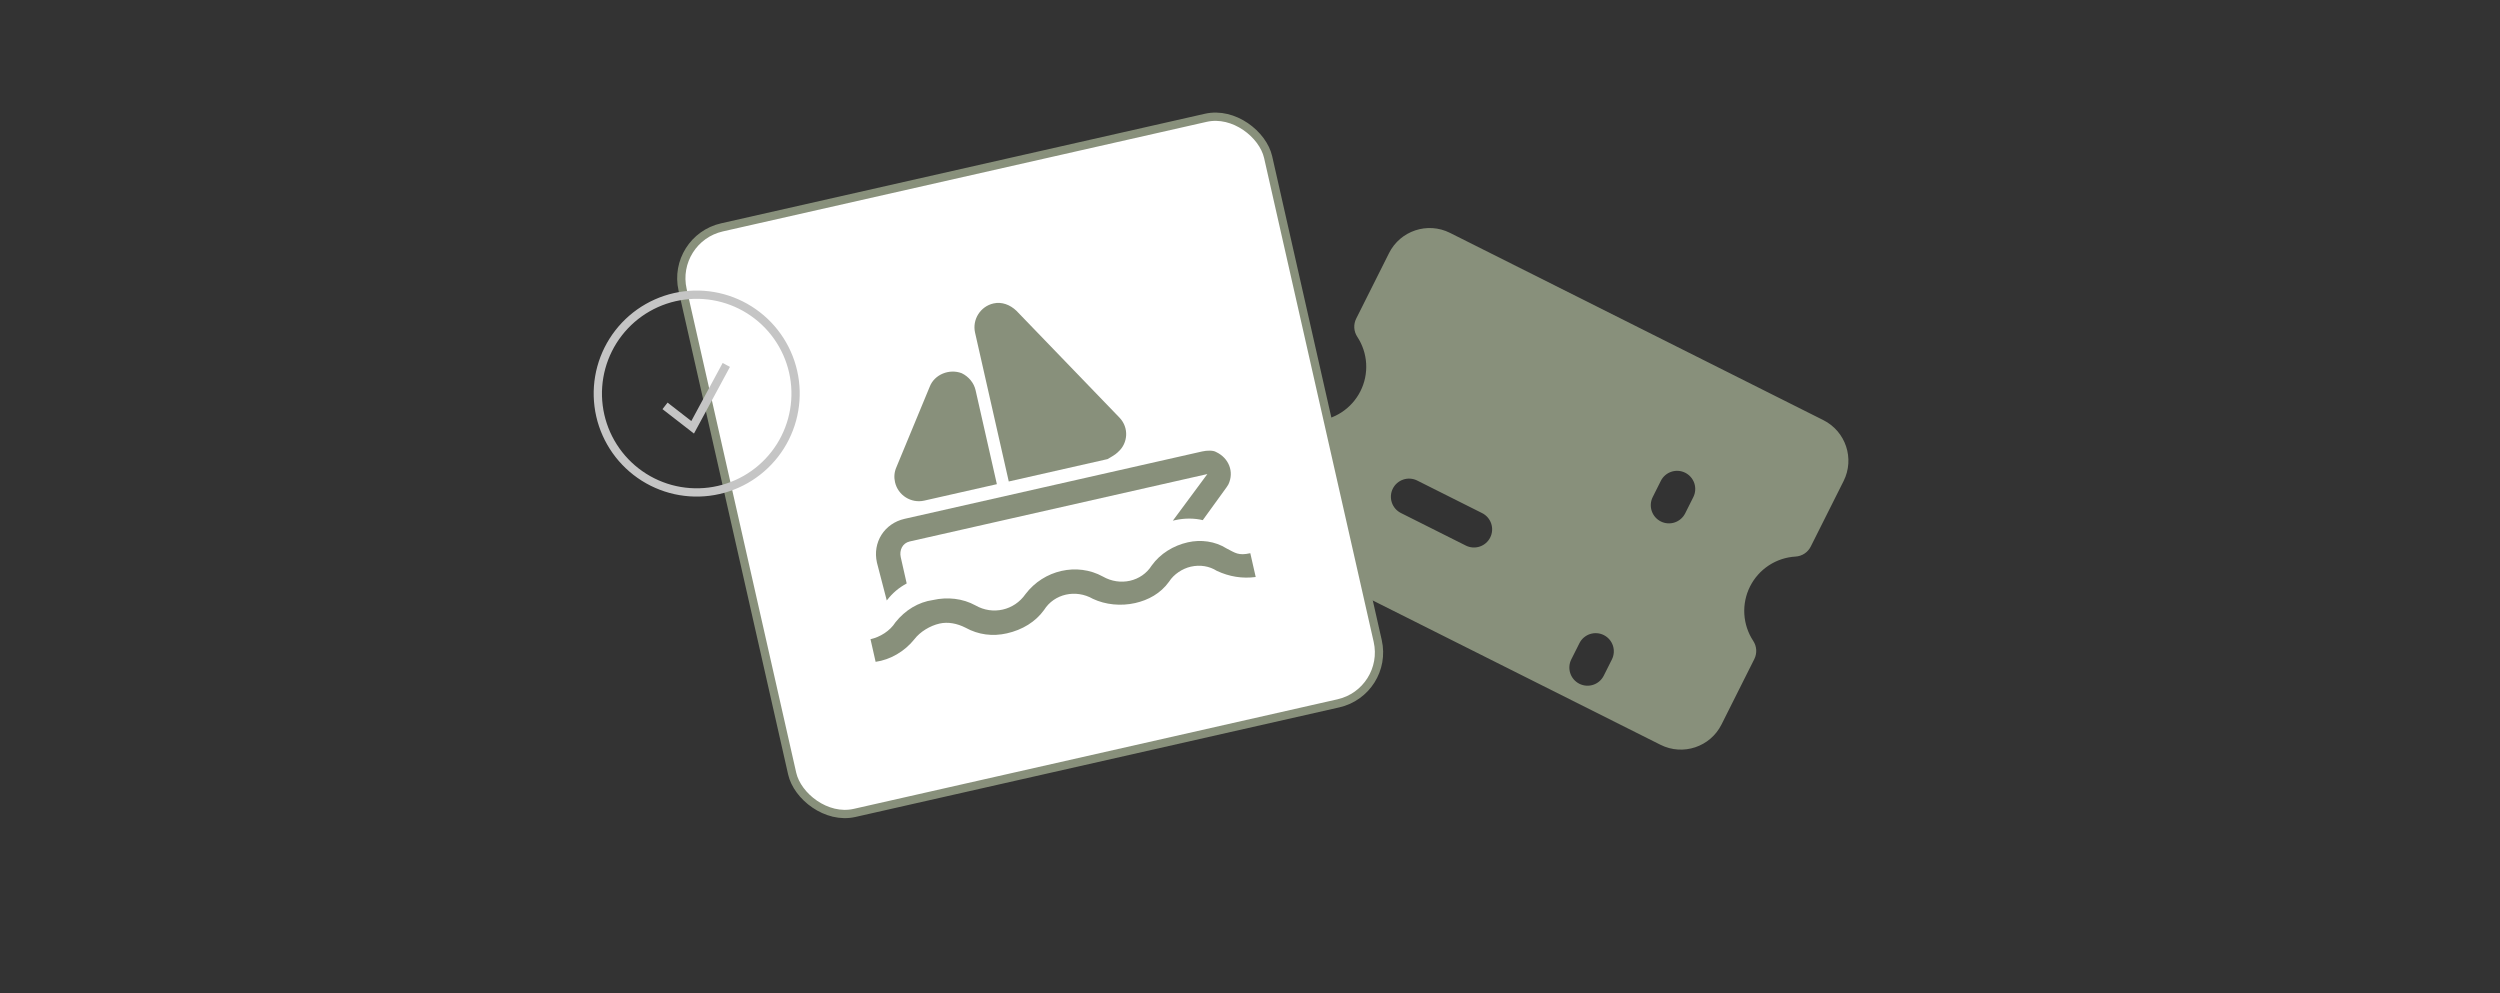 <svg width="302" height="120" viewBox="0 0 302 120" fill="none" xmlns="http://www.w3.org/2000/svg">
<rect x="0" y="0" width="302" height="120" fill="#333333" stroke="none"/>
<g clipPath="url(#clip0_19402_21210)">
<path fillRule="evenodd" clipRule="evenodd" d="M167.797 30.573C169.156 27.865 172.452 26.773 175.158 28.13L220.262 50.752C222.968 52.109 224.063 55.407 222.706 58.113L218.737 66.025C218.565 66.37 218.304 66.663 217.983 66.875C217.661 67.087 217.289 67.21 216.904 67.233C215.75 67.299 214.634 67.669 213.668 68.304C212.702 68.939 211.921 69.818 211.402 70.851C210.884 71.885 210.647 73.036 210.716 74.19C210.784 75.344 211.156 76.46 211.792 77.425C212.004 77.747 212.128 78.119 212.15 78.503C212.173 78.888 212.094 79.272 211.921 79.616L207.952 87.528C206.595 90.234 203.297 91.329 200.591 89.972L155.487 67.35C154.187 66.698 153.199 65.556 152.741 64.176C152.283 62.795 152.392 61.289 153.044 59.989L157.012 52.077C157.184 51.732 157.444 51.439 157.765 51.227C158.086 51.015 158.458 50.891 158.842 50.868C159.996 50.801 161.113 50.432 162.079 49.796C163.045 49.161 163.826 48.283 164.344 47.249C164.863 46.216 165.099 45.064 165.031 43.91C164.962 42.756 164.591 41.64 163.954 40.675C163.743 40.354 163.62 39.982 163.598 39.597C163.576 39.213 163.656 38.83 163.829 38.486L167.797 30.573ZM208.493 47.303C209.013 47.564 209.408 48.021 209.591 48.573C209.775 49.125 209.731 49.727 209.47 50.248L208.487 52.209C208.226 52.729 207.769 53.124 207.217 53.307C206.665 53.49 206.062 53.447 205.542 53.186C205.022 52.925 204.627 52.468 204.444 51.916C204.26 51.364 204.304 50.762 204.565 50.242L205.548 48.281C205.809 47.76 206.266 47.365 206.818 47.182C207.37 46.999 207.973 47.042 208.493 47.303ZM204.552 60.053C204.813 59.533 204.857 58.93 204.674 58.378C204.49 57.826 204.095 57.369 203.575 57.108C203.055 56.847 202.452 56.804 201.9 56.987C201.348 57.17 200.891 57.566 200.63 58.086L199.647 60.047C199.386 60.567 199.342 61.169 199.526 61.721C199.709 62.274 200.104 62.73 200.624 62.991C201.144 63.252 201.747 63.296 202.299 63.112C202.851 62.929 203.308 62.534 203.569 62.014L204.552 60.053ZM198.657 66.913C199.177 67.174 199.572 67.631 199.756 68.183C199.939 68.735 199.896 69.338 199.635 69.858L198.651 71.819C198.39 72.339 197.933 72.734 197.381 72.917C196.829 73.101 196.227 73.057 195.707 72.796C195.186 72.535 194.791 72.079 194.608 71.526C194.425 70.974 194.468 70.372 194.729 69.852L195.713 67.891C195.973 67.371 196.43 66.975 196.982 66.792C197.535 66.609 198.137 66.652 198.657 66.913ZM194.717 79.663C194.978 79.143 195.021 78.54 194.838 77.988C194.655 77.436 194.26 76.979 193.739 76.718C193.219 76.457 192.617 76.414 192.065 76.597C191.512 76.781 191.056 77.176 190.795 77.696L189.811 79.657C189.55 80.177 189.507 80.779 189.69 81.332C189.873 81.884 190.269 82.341 190.789 82.601C191.309 82.862 191.911 82.906 192.463 82.722C193.016 82.539 193.472 82.144 193.733 81.624L194.717 79.663ZM172.186 51.182C172.447 50.662 172.904 50.267 173.456 50.084C174.009 49.901 174.611 49.944 175.131 50.205L188.858 57.09C189.378 57.351 189.773 57.807 189.957 58.36C190.14 58.912 190.096 59.514 189.836 60.034C189.575 60.554 189.118 60.95 188.566 61.133C188.014 61.316 187.411 61.273 186.891 61.012L173.164 54.127C172.644 53.866 172.249 53.409 172.065 52.857C171.882 52.305 171.926 51.703 172.186 51.182ZM171.197 58.049C170.677 57.788 170.074 57.745 169.522 57.928C168.97 58.111 168.513 58.506 168.252 59.026C167.991 59.547 167.948 60.149 168.131 60.701C168.314 61.254 168.71 61.71 169.23 61.971L177.074 65.905C177.594 66.166 178.196 66.21 178.749 66.026C179.301 65.843 179.758 65.448 180.018 64.928C180.279 64.408 180.323 63.805 180.139 63.253C179.956 62.701 179.561 62.244 179.041 61.983L171.197 58.049Z" fill="#88907B"/>
</g>
<rect x="81.066" y="28.859" width="72.525" height="72.525" rx="6.3" transform="rotate(-12.761 81.066 28.859)" fill="white"/>
<rect x="81.066" y="28.859" width="72.525" height="72.525" rx="6.3" transform="rotate(-12.761 81.066 28.859)" stroke="#88907B" strokeWidth="1.8"/>
<g clipPath="url(#clip1_19402_21210)">
<path d="M151.689 69.703C150.074 69.917 148.505 69.667 146.983 68.954C146.101 68.397 144.997 68.194 143.846 68.455C142.839 68.683 141.786 69.375 141.23 70.257C140.196 71.7 138.712 72.49 137.13 72.849C135.404 73.239 133.547 73.055 132.025 72.341C129.941 71.15 127.352 71.736 126.128 73.677C125.094 75.121 123.499 76.087 121.629 76.51C119.903 76.901 118.19 76.684 116.635 75.827C115.61 75.303 114.505 75.099 113.498 75.327C112.348 75.588 111.151 76.313 110.451 77.227C109.273 78.704 107.534 79.702 105.775 79.949L105.156 77.217C106.307 76.956 107.504 76.231 108.171 75.173C109.349 73.697 110.945 72.731 112.703 72.483C114.429 72.093 116.285 72.277 117.84 73.135C119.924 74.326 122.513 73.739 123.881 71.766C126.093 68.846 130.12 67.934 133.23 69.649C135.314 70.84 137.903 70.254 139.127 68.314C140.161 66.87 141.756 65.904 143.482 65.513C145.064 65.155 146.777 65.372 148.188 66.262C149.214 66.785 149.599 67.152 151.037 66.826L151.689 69.703Z" fill="#88907B"/>
<path d="M107.121 72.538C107.821 71.624 108.587 70.996 109.528 70.481L108.812 67.317C108.616 66.454 109.029 65.604 109.892 65.409L145.849 57.266L141.68 62.897L141.968 62.832C143.119 62.571 144.335 62.598 145.295 62.834L148.174 58.856L148.397 58.503C149.11 56.981 148.432 55.32 146.909 54.606C146.557 54.384 145.805 54.403 145.23 54.533L109.273 62.676C106.828 63.23 105.381 65.523 105.935 67.968L107.121 72.538Z" fill="#88907B"/>
<path d="M120.277 58.52L111.647 60.474C110.065 60.833 108.477 59.831 108.119 58.249C107.989 57.674 108.002 57.066 108.304 56.393L112.311 46.715C112.881 45.225 114.686 44.514 116.176 45.084C117.025 45.497 117.652 46.262 117.847 47.125L120.421 58.487L120.277 58.52Z" fill="#88907B"/>
<path d="M133.796 55.459L121.859 58.163L117.787 40.184C117.429 38.602 118.43 37.014 120.012 36.656C121.019 36.428 122.012 36.808 122.783 37.541L135.232 50.447C136.42 51.69 136.236 53.546 135.104 54.558C134.738 54.943 134.195 55.218 133.796 55.459Z" fill="#88907B"/>
</g>
<path d="M80.336 49.029L83.672 51.618L87.738 44.082M96.013 46.049C96.209 47.605 96.097 49.185 95.682 50.698C95.268 52.211 94.56 53.628 93.598 54.867C92.636 56.106 91.44 57.144 90.077 57.92C88.714 58.697 87.212 59.198 85.655 59.394C84.099 59.59 82.519 59.478 81.006 59.064C79.493 58.649 78.077 57.941 76.838 56.979C75.599 56.018 74.561 54.821 73.784 53.458C73.007 52.096 72.506 50.593 72.31 49.037C71.914 45.894 72.783 42.722 74.725 40.219C76.668 37.717 79.525 36.088 82.668 35.692C85.811 35.295 88.983 36.164 91.485 38.107C93.988 40.049 95.617 42.906 96.013 46.049Z" stroke="#C5C5C5" strokeWidth="1.991" strokeLinecap="round" strokeLinejoin="round"/>
<defs>
<clipPath id="clip0_19402_21210">
<rect width="70.203" height="70.203" fill="white" transform="translate(172.235 11.938) rotate(26.636)"/>
</clipPath>
<clipPath id="clip1_19402_21210">
<rect width="53.089" height="53.089" fill="white" transform="translate(92.69 36.19) rotate(-12.761)"/>
</clipPath>
</defs>
</svg>
